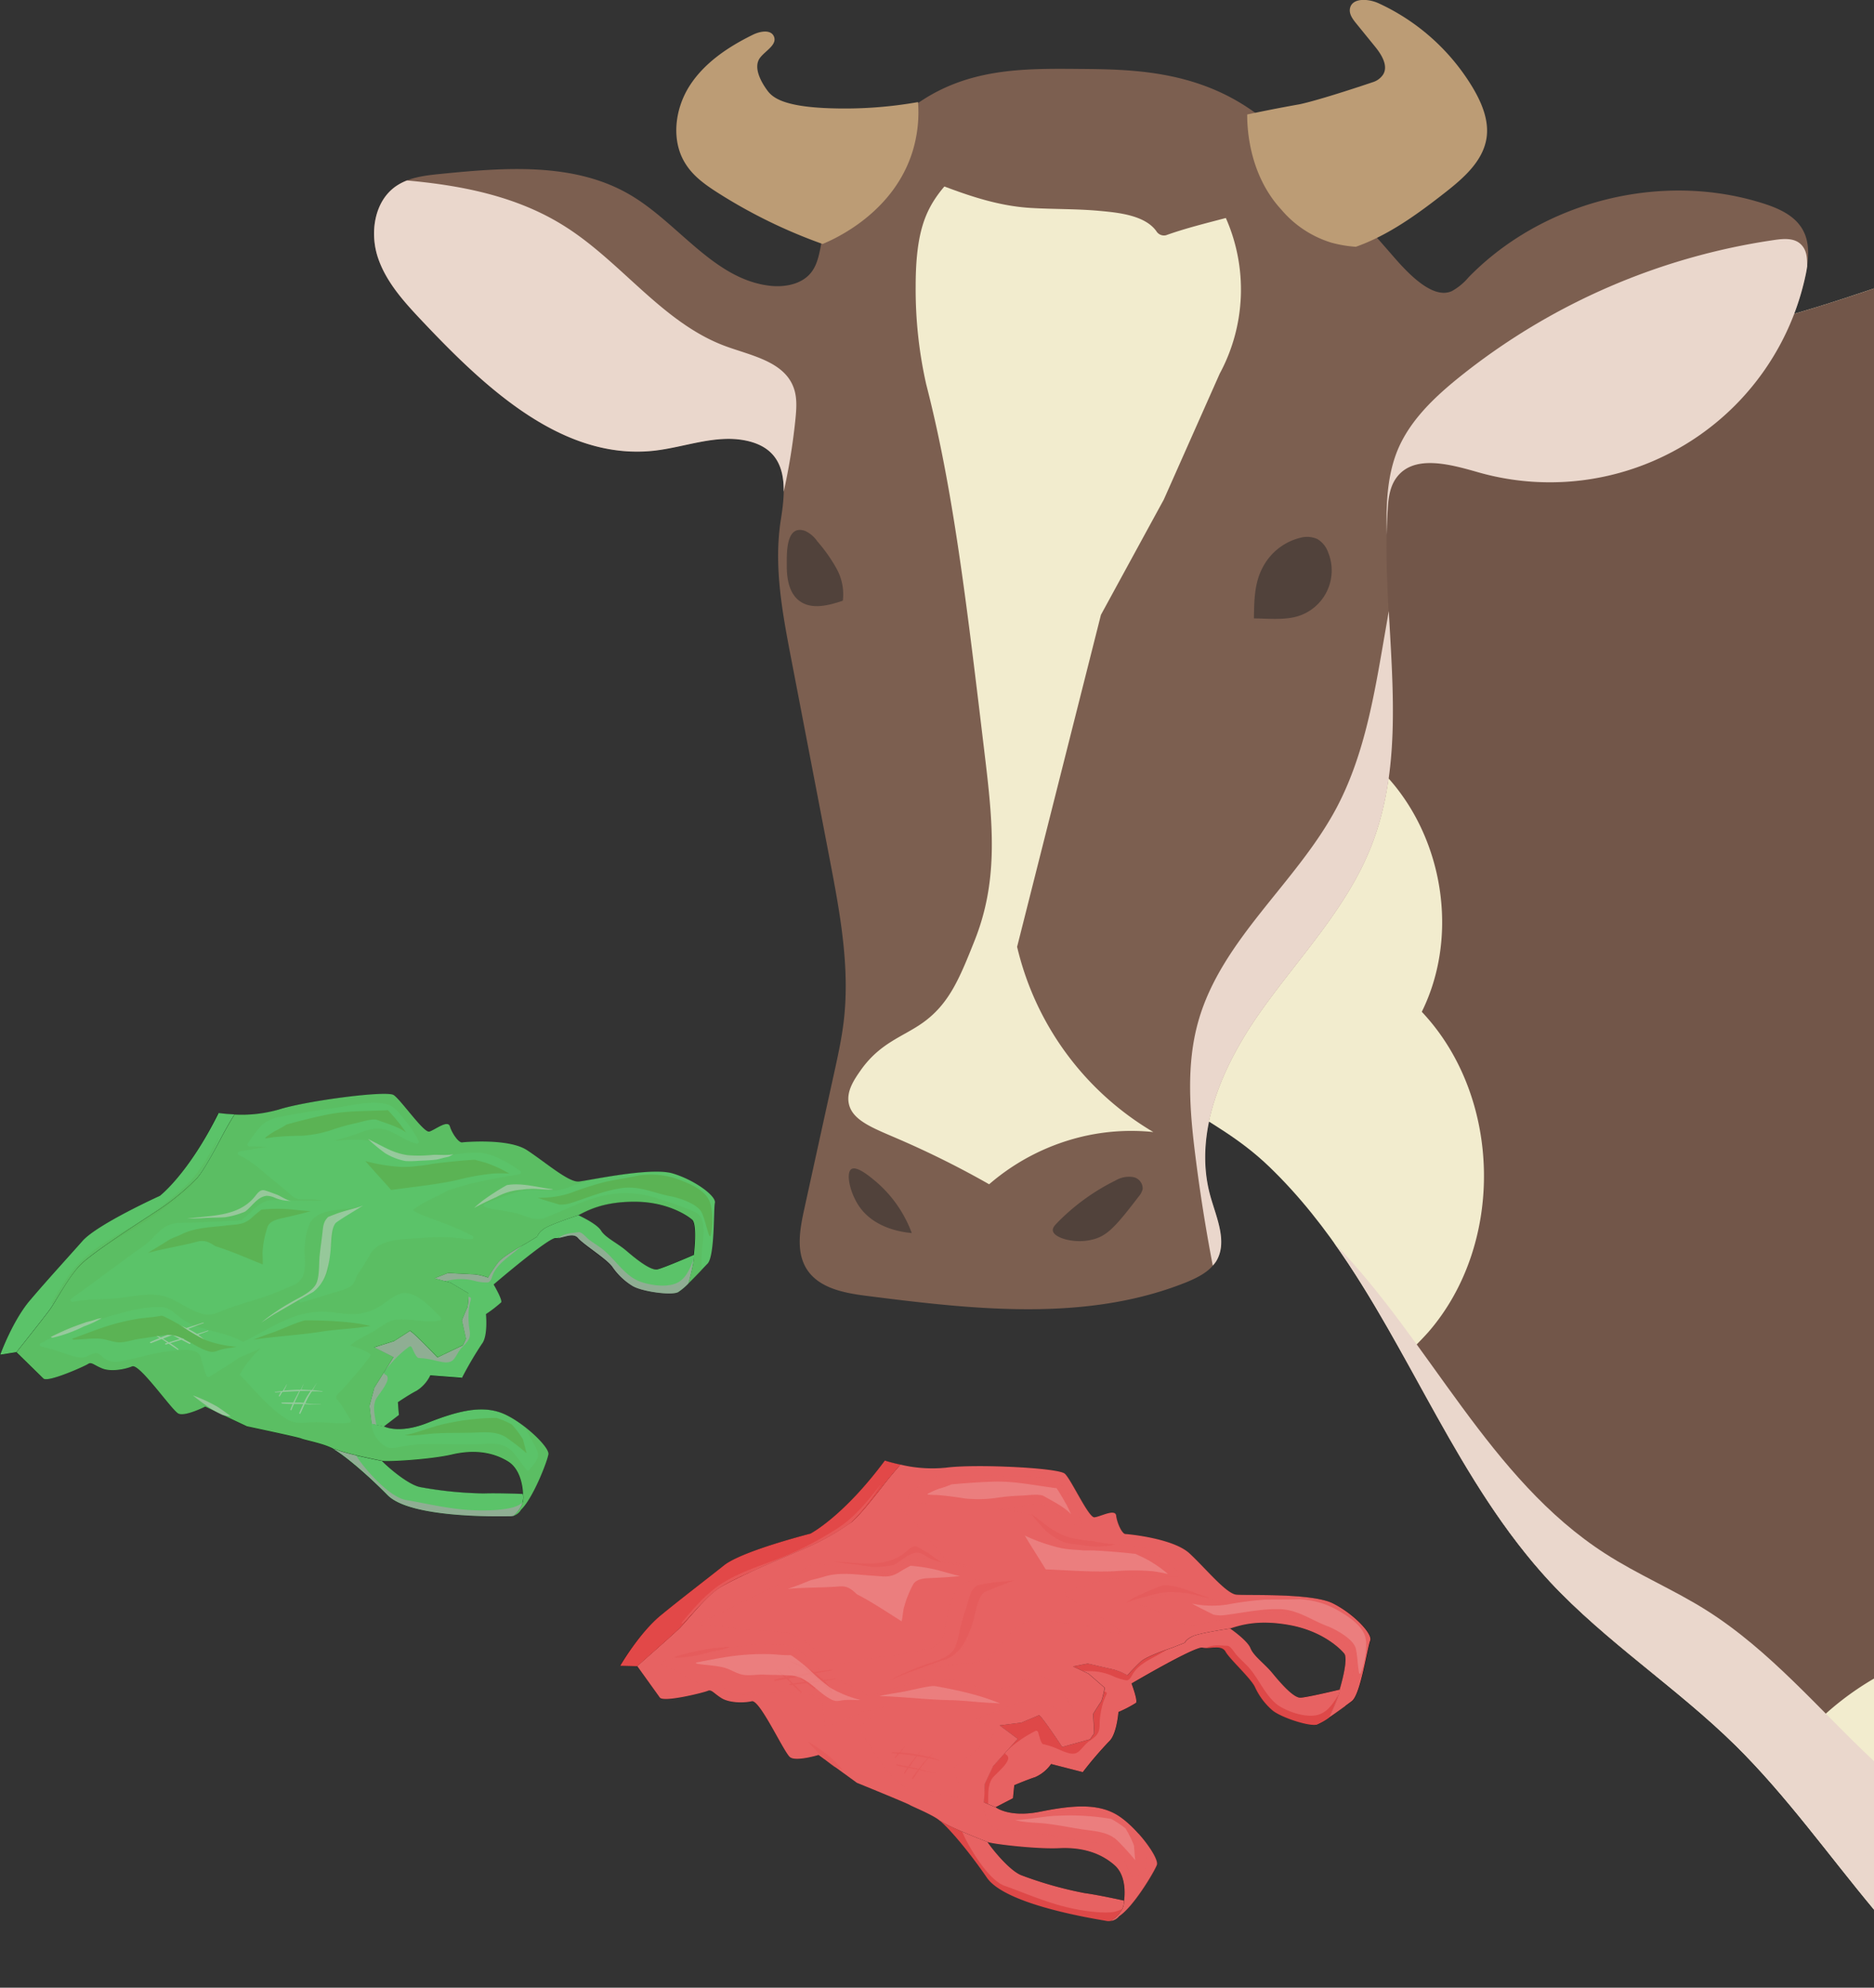 <svg xmlns="http://www.w3.org/2000/svg" viewBox="0 0 461.65 489.46"><rect x="0" y="0" width="461.65" height="489.46" fill="#333333" stroke="none"/><defs><style>.cls-1{isolation:isolate;}.cls-2,.cls-5,.cls-9{fill:#e76262;}.cls-3{fill:#d02121;}.cls-11,.cls-12,.cls-20,.cls-21,.cls-3,.cls-5,.cls-6,.cls-9{mix-blend-mode:multiply;}.cls-3,.cls-5{opacity:0.4;}.cls-4{fill:#e24848;}.cls-6{opacity:0.5;}.cls-7{fill:#e45555;}.cls-8{fill:#ee9191;}.cls-14,.cls-8{mix-blend-mode:screen;}.cls-8,.cls-9{opacity:0.6;}.cls-10{fill:#5bc369;}.cls-11{fill:#a6a6a6;opacity:0.7;}.cls-12,.cls-14{fill:#5bb354;}.cls-12{opacity:0.3;}.cls-13{fill:#d1d1d1;}.cls-15{fill:#f2ecce;}.cls-16{fill:#725649;}.cls-17{fill:#7c5f50;}.cls-18{fill:#bc9c75;}.cls-19{fill:#51423b;}.cls-20,.cls-22{fill:#ead7cc;}.cls-23{fill:none;}</style></defs><g class="cls-1"><g id="Layer_1" data-name="Layer 1"><path d="M191.09,430.71l4.21.1,5.55,7.73c.91,1.27,10.85-1.21,11.79-1.63s1.37.52,3.35,1.75,5.52,1.26,7.52.8,7.92,12.66,9.45,13.79,7-.56,7-.56l9.54,6.84s12.24,5,13,5.44,4.42,1.91,6.62,3.3,7.65,7.7,12.36,14.59,27.52,10.27,29.49,10.67a3.22,3.22,0,0,0,3.1-1.14c3.47-2.25,8.65-10.77,9.28-12.61s-5.39-9.87-10.2-12.54-11-2.12-18.6-.58-10.93-1.08-10.93-1.08l4.31-2.23.32-3.21s3-1.34,5.19-2a9.44,9.44,0,0,0,3.88-3.21l7.8,2a91.7,91.7,0,0,1,6.46-7.55c1.92-1.7,2.33-7.26,2.33-7.26a31.32,31.32,0,0,0,4.31-2.24c.52-.54-1.09-4.78-1.09-4.78s15.72-9.25,17.49-8.82,4.63-.84,5.69,1,6.06,6.37,7.21,8.64a16.79,16.79,0,0,0,4.25,5.73c2.09,1.82,9.33,4.15,11.09,3.56s6.38-4.19,8.54-5.74,3.89-13.26,4.56-14.9-4-6.62-9.22-9.2-21.2-1.86-23.77-2.13-7.57-6.45-11.54-10.16-14.94-4.76-15.79-4.77-2.08-2.69-2.28-4.52-3.92.27-5.36.4-5.66-9.2-7.28-10.73S278.33,381,271.41,382s-15.09-1.79-15.09-1.79c-10.27,13.88-18.34,18-18.34,18s-16.85,4.27-21.27,7.8-10.35,8-15.64,12.36S191.09,430.71,191.09,430.71Zm150.28-9.16c2.46-.77,6.82-2.3,14.7-.84s12.31,5.58,13.45,7-1.12,8.86-1.12,8.86-7.94,1.91-9.71,2-5.06-3.79-6.94-6.07-4.63-4.2-5.38-6.12S341.37,421.55,341.37,421.55Zm-59.72,52.56c.84.44,11.83,1.8,17.66,1.52s10.36,1.31,13.64,4.22,2.3,8.71,2.3,8.71-6.06-1.36-9.74-1.86a94.51,94.51,0,0,1-15.6-4.41C286.45,480.88,281.36,474,281.65,474.11Z" transform="translate(-38.35 -20.54)"/><path class="cls-2" d="M280.9,459.8l2.05-4.35,6.12-6.73-4.43-3.31,5.3-.67,4.4-1.85c1,.72,5.67,7.84,5.67,7.84l6.93-1.91,1-1.47-.24-4.78s1.76-2.82,2-3.09a21.78,21.78,0,0,0,.81-3.33l-4-3.48-3.77-1.77,3.63-.71s5,1.16,6.4,1.47a14.52,14.52,0,0,1,3.37,1.43,42.51,42.51,0,0,1,3.24-3.36c1.55-1.39,7.7-3.44,7.7-3.44l3.17-1.24s.25-.79,1.94-1.6,9.21-1.9,9.21-1.9,4.25,2.92,5,4.84,3.49,3.82,5.38,6.12,5.18,6.15,6.94,6.07,9.71-2,9.71-2c.09,1.11-1.92,5.46-2.6,6.88a16.05,16.05,0,0,1-3,1.74c-1.76.59-9-1.74-11.09-3.56a16.79,16.79,0,0,1-4.25-5.73c-1.15-2.27-6.16-6.78-7.21-8.64s-3.91-.57-5.69-1-17.49,8.82-17.49,8.82,1.61,4.24,1.09,4.78a31.32,31.32,0,0,1-4.31,2.24s-.41,5.56-2.33,7.26a91.7,91.7,0,0,0-6.46,7.55l-7.8-2a9.44,9.44,0,0,1-3.88,3.21c-2.15.69-5.19,2-5.19,2l-.32,3.21-4.31,2.23-2.89-1.22Z" transform="translate(-38.35 -20.54)"/><path class="cls-3" d="M335.74,426.22c1.71-.77,3.21-.43,4.95-.42.83,0,1.78,1.75,2.28,2.28.89,1,1.88,1.85,2.77,2.81,2.78,2.92,4.46,7.79,8,9.91,2.39,1.41,6.26,2.7,9.07,2.06,2.5-.57,4-2.88,5.33-5.12a58.1,58.1,0,0,1-2.38,5.71,16.05,16.05,0,0,1-3,1.74c-1.76.59-9-1.74-11.09-3.56a16.79,16.79,0,0,1-4.25-5.73c-1.15-2.27-6.16-6.78-7.21-8.64-.88-1.56-3-.91-4.77-.92A2.53,2.53,0,0,0,335.74,426.22Z" transform="translate(-38.35 -20.54)"/><path class="cls-3" d="M324.8,427.37c-2.59,1.58-5.93,2.79-7.48,5.53-.39.7-.81,1.55-1.66,1.39a15.2,15.2,0,0,1-2.69-.81,14.19,14.19,0,0,0-5-1.38c-.95-.05-1.89-.05-2.84-.05l-2.46-1.15,3.63-.71s5,1.16,6.4,1.47a14.52,14.52,0,0,1,3.37,1.43,42.51,42.51,0,0,1,3.24-3.36c1.17-1.05,5-2.48,6.75-3.1C325.66,426.87,325.26,427.12,324.8,427.37Z" transform="translate(-38.35 -20.54)"/><path class="cls-3" d="M286.21,452.63c2.05,1.24-2.73,4.71-3.49,5.91-1.12,1.79-.91,4.14-.93,6.29l-1.09-.47.2-4.56,2.05-4.35,3.12-3.43A.47.47,0,0,0,286.21,452.63Z" transform="translate(-38.35 -20.54)"/><path class="cls-3" d="M310.36,437c.67.33.8.31.43,1.06a13.2,13.2,0,0,0-1.08,3.23,18.8,18.8,0,0,0-.48,4c0,2.24-.94,2.86-2.64,4.06-1,.72-1.68,1.85-2.64,2.6-1.29,1-3.21,0-4.5-.5a19.31,19.31,0,0,0-4.12-1.42c-.59-.12-1.05-2.41-1.28-3.05a.48.48,0,0,0-.64-.19,29.12,29.12,0,0,0-7.13,5l2.79-3.06-4.43-3.31,5.3-.67,4.4-1.85c1,.72,5.67,7.84,5.67,7.84l6.93-1.91,1-1.47-.24-4.78s1.76-2.82,2-3.09A11.17,11.17,0,0,0,310.36,437Z" transform="translate(-38.35 -20.54)"/><path class="cls-2" d="M281.65,474.11c-.29-.15,4.8,6.77,8.26,8.18a94.51,94.51,0,0,0,15.6,4.41c3.68.5,9.74,1.86,9.74,1.86.11,2.64-2.3,4.39-3.3,5a2.93,2.93,0,0,1-1,0c-2-.4-24.79-3.79-29.49-10.67-4.19-6.12-8.93-11.76-11.48-13.94a3.46,3.46,0,0,1,.72.36C273.26,470.88,281.65,474.11,281.65,474.11Z" transform="translate(-38.35 -20.54)"/><path class="cls-3" d="M270.69,469.28a40.2,40.2,0,0,0,4.67,2.25,6.46,6.46,0,0,0,.33.76c1,2.33,5.86,11.13,10.21,12.65,5.28,1.83,11.6,4.82,19,6,2,.33,6.16.85,8.23.31a8.05,8.05,0,0,0,1.64-.62,7.79,7.79,0,0,1-2.83,2.91,2.93,2.93,0,0,1-1,0c-2-.4-24.79-3.79-29.49-10.67-4.19-6.12-8.93-11.76-11.48-13.94A3.46,3.46,0,0,1,270.69,469.28Z" transform="translate(-38.35 -20.54)"/><path class="cls-2" d="M215.37,411.68c3.56-2.38,14.9-7.16,21.34-9.89a59,59,0,0,0,11-6.14c1.65-1,5.93-6.39,8-9.07,1.7-2.21,3.8-4.63,4.46-5.39a33.65,33.65,0,0,0,11.21.76c6.92-.95,27.67,0,29.28,1.49s5.83,10.85,7.28,10.73,5.15-2.22,5.36-.4,1.45,4.49,2.28,4.52,11.8,1.08,15.79,4.77,9,9.91,11.54,10.16,18.57-.45,23.77,2.13,9.91,7.6,9.22,9.2-2.38,13.36-4.56,14.9c-1.34,1-3.61,2.67-5.57,4,.68-1.42,2.69-5.77,2.6-6.88,0,0,2.28-7.45,1.12-8.86s-5.56-5.56-13.45-7-12.24.07-14.7.84c0,0-7.5,1.1-9.21,1.9s-1.94,1.6-1.94,1.6l-3.17,1.24s-6.15,2-7.7,3.44a42.51,42.51,0,0,0-3.24,3.36,14.52,14.52,0,0,0-3.37-1.43c-1.41-.31-6.4-1.47-6.4-1.47l-3.63.71,3.77,1.77,4,3.48a21.78,21.78,0,0,1-.81,3.33c-.25.27-2,3.09-2,3.09l.24,4.78-1,1.47L300,450.73s-4.68-7.12-5.67-7.84l-4.4,1.85-5.3.67,4.43,3.31L283,455.45l-2.05,4.35-.2,4.56,2.89,1.22s3.31,2.61,10.93,1.08,13.78-2.1,18.6.58S324,478,323.32,479.78s-5.81,10.36-9.28,12.61a3.15,3.15,0,0,1-2.09,1.18c1-.62,3.41-2.37,3.3-5,0,0,1-5.78-2.3-8.71s-7.83-4.5-13.64-4.22-16.82-1.08-17.66-1.52c0,0-8.39-3.23-11-4.83a3.46,3.46,0,0,0-.72-.36,7.22,7.22,0,0,0-.88-.65c-2.2-1.39-5.89-2.85-6.62-3.3s-13-5.44-13-5.44L240,452.69s-5.49,1.67-7,.56-7.46-14.25-9.45-13.79-5.57.44-7.52-.8-2.38-2.17-3.35-1.75-10.88,2.9-11.79,1.63l-5.55-7.73s8.31-7.32,10.24-9.16S211.83,414.07,215.37,411.68Z" transform="translate(-38.35 -20.54)"/><path class="cls-4" d="M201.07,418.35c5.29-4.34,11.2-8.82,15.64-12.36s21.27-7.8,21.27-7.8,8.07-4.15,18.34-18a37.65,37.65,0,0,0,3.88,1c-.66.76-2.76,3.18-4.46,5.39-2.07,2.68-6.35,8.06-8,9.07a59,59,0,0,1-11,6.14c-6.44,2.73-17.78,7.51-21.34,9.89s-7.9,8.12-9.83,10-10.24,9.16-10.24,9.16l-4.21-.1S195.77,422.73,201.07,418.35Z" transform="translate(-38.35 -20.54)"/><path class="cls-5" d="M195.3,430.81l5.55,7.73c.91,1.27,10.85-1.21,11.79-1.63s1.37.52,3.35,1.75,5.52,1.26,7.52.8,7.92,12.66,9.45,13.79,7-.56,7-.56l9.54,6.84s12.24,5,13,5.44,4.42,1.91,6.62,3.3a7.22,7.22,0,0,1,.88.65,3.46,3.46,0,0,1,.72.36c2.57,1.6,11,4.83,11,4.83.84.44,11.83,1.8,17.66,1.52s10.36,1.31,13.64,4.22,2.3,8.71,2.3,8.71c.11,2.64-2.3,4.39-3.3,5a3.15,3.15,0,0,0,2.09-1.18c3.47-2.25,8.65-10.77,9.28-12.61.4-1.11-1.76-4.62-4.61-7.78.45,1.31.84,2.64,1.28,3.94.38,1.11,1.1,2.65.72,3.86s-1.85,2.16-2.75,3a.46.46,0,0,1-.72-.13c-.87-1.62-1.61-3.32-2.56-4.9-1.57-2.59-3.94-3.09-6.74-3.42-4.84-.59-9.67-1.77-14.51-2.52a32.47,32.47,0,0,0-5.66-.52c-1.25,0-3.26.26-4.38-.53a7.23,7.23,0,0,1-2.67-7.17l.18-3.81,2.05-4.35,6.12-6.73-4.43-3.31,5.3-.67,4.4-1.85c1,.72,5.67,7.84,5.67,7.84l6.93-1.91,1-1.47-.24-4.78s1.76-2.82,2-3.09a21.78,21.78,0,0,0,.81-3.33l-4-3.48-3.77-1.77,3.63-.71s5,1.16,6.4,1.47a14.52,14.52,0,0,1,3.37,1.43,42.51,42.51,0,0,1,3.24-3.36c1.55-1.39,7.7-3.44,7.7-3.44l3.17-1.24s.25-.79,1.94-1.6,9.21-1.9,9.21-1.9c2.46-.77,6.82-2.3,14.7-.84s12.31,5.58,13.45,7-1.12,8.86-1.12,8.86c.09,1.11-1.92,5.46-2.6,6.88,1.28-.86,2.69-1.88,3.89-2.77a28.56,28.56,0,0,1,.88-4.66c.73-2.93,2.93-8,0-10.1a91,91,0,0,0-8.25-4.76,25.16,25.16,0,0,0-10.82-3.34c-6.39-.44-12.33,1.68-18.49,2.89-2.28.43-4-.73-5.93-1.83-2.69-1.53-5.86-2.06-8.61-3.5a.46.46,0,0,1,.13-.84,78.94,78.94,0,0,1,9-1.5c3.38-.27,6.07.89,9.29,1.39,1.49.24,3.14-.28,4.6-.5,1.7-.28,3.45-.47,5.16-.61a1.06,1.06,0,0,1,.25,0c-1.87,0-3.33,0-4-.08-2.57-.25-7.57-6.45-11.54-10.16s-14.94-4.76-15.79-4.77-2.08-2.69-2.28-4.52-3.92.27-5.36.4-5.66-9.2-7.28-10.73S278.33,381,271.41,382a33.65,33.65,0,0,1-11.21-.76c-.66.76-2.76,3.18-4.46,5.39-2.07,2.68-6.35,8.06-8,9.07a59,59,0,0,1-11,6.14c-6.44,2.73-17.78,7.51-21.34,9.89s-7.9,8.12-9.83,10S195.3,430.81,195.3,430.81Zm92.32-8.51a47.43,47.43,0,0,1-3.64,4c-1,1.12-1.14,2.39-2.71,3s-3.88.64-5.67.89c-2.34.32-4.69.61-7,.83a.46.46,0,0,1-.22-.9c2.74-.93,5.84-2.15,7.55-4.58.87-1.24,1.16-3,1.63-4.42.63-1.88,1.25-3.78,1.86-5.66.73-2.26.82-3.84,3.25-4.77,1.73-.68,3.65-.52,5.5-.7l-.71-.25c-2.37.11-4.74-.17-7.12-.2s-4.66.31-6.16,2.19c-1.08,1.31-1.47,3.07-2.06,4.63-.95,2.58-.5,6.38-2.31,8.57a5,5,0,0,1-3.29,1.6c-1.19.37-2.45.58-3.28.77-4.33,1-8.77,1.24-13.14,2-2.47.42-4.33,1.32-6.74.22-3-1.36-5.18-4-8-5.67-3.43-2-8.24-1.71-12.1-1.95s-7.78-1.23-11.75-1.11c-.45,0-.59-.68-.21-.88,6-2.84,12-5.87,18-8.77,1.3-.65,2.65-1.19,3.87-2,1-.6,1.82-1.33,2.81-1.91a7.32,7.32,0,0,1,5.47-1.46c5.2.81,10.46,1.47,15.72,2.11,3-1.51,5.36-4.27,9-3.62,4.1.73,8.06,1.91,12.13,2.28-.61-.2-1.24-.41-1.86-.59-1.45-.43-3-.4-4.41-1a5.17,5.17,0,0,1-1.78-1.73c-1-1.26-2-2.46-3.11-3.67-2.39-2.73-4.69-6-7.7-8a.47.47,0,0,1,.26-.86c2.33-.06,4.65,0,7,.11a35.51,35.51,0,0,0-4.2-1,.46.46,0,0,1-.31-.79,38.26,38.26,0,0,1,4.19-3.86,9.43,9.43,0,0,1,5.36-1.32c5.08-.15,10.27.12,15.38.24,3.64.06,8.62-.3,11.9,1.63,1.56.89,2.41,2.82,3.25,4.31a29,29,0,0,1,2.62,6,.46.46,0,0,1-.6.54c-3.85-1.56-5.83-5.63-10.37-5.6-2.42,0-4.82.74-7.22,1-1,.08-1.94.17-2.9.28l.5,0c2.85.23,6,.46,8.65,1.7a18.32,18.32,0,0,1,5.77,4.48,18,18,0,0,0,3.38,1.51c2.93.88,6.35.63,9.4.84a.44.44,0,0,1,.3.15,39.05,39.05,0,0,1,7.08.52c3.82.72,7.31,3.84,10,6.49a.48.48,0,0,1-.37.79c-4.38,0-8.71-.08-13.09.24-1.78.13-3.54.36-5.3.61l-1.21.39c-2.75.92-5.95,1.47-8.45,3,1.78,1.73,4.2,2.83,6.3,4.14a64.75,64.75,0,0,1,7.38,4.91.46.46,0,0,1-.37.78c-1.86-.31-3.63-1-5.49-1.45a59.32,59.32,0,0,0-7.27-1.1C296.75,419.78,290.5,418.52,287.62,422.3Zm-85.92,7.3c.44-.08.85-.19,1.3-.28a.39.39,0,0,1,.3-.25A142.54,142.54,0,0,1,220.19,426c4.22-.46,9-.9,13.16,0,1.84.4,2.92,1.76,4,3.14a16.06,16.06,0,0,0,5.79,4.2c3.1,1.56,6.46,2.75,9.05,5,4.15-1.18,8.2-2.81,12.42-3.78a23,23,0,0,1,7.93-.38c2.67.35,5.24,1.47,7.89,2a13.27,13.27,0,0,0,8.63-1.24c1.63-.75,3.87-2,5.72-1.62,3.39.7,6,5.08,7.81,7.71.19.29-.12.67-.43.67-3.73,0-7.11-1.82-10.8-2.14-2.12-.18-4.12,1.14-6.06,1.86-2.19.81-4.52,1.26-6.51,2.51,1.57.9,3.25,1.58,4.47,3a.44.44,0,0,1,0,.65c-2.53,2.34-5.2,4.55-7.94,6.68-.68.52-1.39,1-2.1,1.54s.29,1.67.5,2.12c.68,1.48,1.22,3.06,1.84,4.56a.46.46,0,0,1-.42.69c-3.16-.14-6.1-1.34-9.21-1.74-2.1-.26-4.37-.3-6-1.76-4.14-3.61-6.75-8.66-9.81-13.13a.42.42,0,0,1,0-.47c1.7-2.28,4-3.82,6.3-5.42-1.9.53-3.81,1-5.75,1.39-2.74,1.27-5.57,2.36-8.39,3.48a.48.48,0,0,1-.67-.31,38.63,38.63,0,0,1-.6-4.89c-.38-2.84-5.09-2.75-7.2-2.91-4.43-.39-8.76.35-13.18.32a4.81,4.81,0,0,1-3.43-1.18c-.53-.5-1-1.12-1.47-1.64-.76-.8-2.65.11-3.62.18-1.38.13-2.92-.76-4.1-1.35a53.94,53.94,0,0,0-6.33-3.24A.45.45,0,0,1,201.7,429.6Z" transform="translate(-38.35 -20.54)"/><g class="cls-6"><path class="cls-7" d="M318.18,413.72a64.53,64.53,0,0,1,6.72-2.82c3.94,0,7.49,1.92,11.19,3,.05,0,.08.08.08.11-2-.21-3.91-1-5.89-1.21l-1.82-.15a18,18,0,0,0-3,0,17,17,0,0,0-3.57.72c-2.06.53-4.09,1.08-6.12,1.77C316.54,414.66,317.36,414.17,318.18,413.72Z" transform="translate(-38.35 -20.54)"/><path class="cls-7" d="M300.75,400.41a15.15,15.15,0,0,1-4.65-2.8,41.46,41.46,0,0,1-3.74-4.33c3,2.19,5.43,4.58,9.2,5.78a34.79,34.79,0,0,0,6.34,1,28.54,28.54,0,0,0,5.05.73,6.28,6.28,0,0,1-1.29.41l-1.49.08c-.55.07-1.1.1-1.65.12-1.77-.08-3.55-.39-5-.55A27.71,27.71,0,0,1,300.75,400.41Z" transform="translate(-38.35 -20.54)"/><path class="cls-7" d="M272,428.92c-3.37,1.1-6.67,2.38-10,3.57-1.43.52-2.78,1.14-4.17,1.72a.56.56,0,0,0-.16.07,51.48,51.48,0,0,1,8.1-3.65c2.23-.84,5.54-1.54,7.2-3.41,1.19-1.35,1.66-4.75,2.11-6.51.52-2,1.25-4.06,1.84-6.07.44-1.5.7-2.64,2-3.59l.22-.15c.8-.16,1.62-.32,2.41-.46,2.21-.39,4.48-.43,6.7-.77-.45.17-.89.33-1.28.49-2,.8-4,1.51-6,2.41-1.71.8-2.35,5.48-2.89,7.14a24.92,24.92,0,0,1-2,5A10.15,10.15,0,0,1,272,428.92Z" transform="translate(-38.35 -20.54)"/><path class="cls-7" d="M266.58,403.78a5.75,5.75,0,0,0-2-.9c-2.39-.08-4,2-6,3a20.9,20.9,0,0,1-5.35.52c-1.64-.2-3.28-.52-4.6-.67-1.64-.18-3.25-.42-4.88-.67,6,.21,12.59,1.81,17.61-2.26.84-.68,1.83-1.94,3-1.32.92.46,1.81,1,2.71,1.5a29.43,29.43,0,0,0,3.23,2.24A10,10,0,0,1,266.58,403.78Z" transform="translate(-38.35 -20.54)"/><path class="cls-7" d="M229.31,434.49c.92-.18,1.86-.34,2.78-.53l.55.49c.25.23.45.47.7.69l-.52.08c-.19,0,0,.32.14.3s.45,0,.66-.08c.65.63,1.31,1.27,2,1.88.12.11.31,0,.19-.13a22.72,22.72,0,0,0-1.73-1.81l3-.36c.58.46,1.16.91,1.79,1.32.24.18.42-.1.18-.28-.46-.38-.92-.74-1.39-1.1.91-.1,1.86-.22,2.78-.36a37.26,37.26,0,0,1,2.88,2.88.24.24,0,0,0,.13.09l-.4-1.23a12.44,12.44,0,0,0-1.58-1.87c.88-.14,1.78-.3,2.68-.47.09,0,0-.16-.07-.13-1,.14-1.9.27-2.85.37a18.62,18.62,0,0,0-2-1.65c1.36-.26,2.74-.52,4.08-.75.11,0,0-.18-.07-.16l-4.44.61a17.46,17.46,0,0,0-5.76-2.67c-.1,0-.09.1,0,.14a29.1,29.1,0,0,1,4.69,2.68c-1,.15-1.95.32-2.93.48a7.56,7.56,0,0,1-2.41-2.15s-.09,0-.07,0a5.79,5.79,0,0,0,2.09,2.2c-.81.14-1.61.3-2.4.5-.78-.63-1.6-1.16-2.37-1.8-.08-.08-.23,0-.12.09.69.63,1.44,1.19,2.13,1.77-.83.18-1.67.38-2.51.62C228.86,434.24,229.14,434.52,229.31,434.49Zm6.51-.87-.45-.31c.93-.16,1.87-.34,2.78-.53.67.5,1.32,1,1.94,1.58l-2.91.28C236.74,434.29,236.27,434,235.82,433.62Zm-3.35.26c.81-.16,1.65-.31,2.47-.48.56.43,1.11.88,1.66,1.3-.95.1-1.9.23-2.84.37-.42-.37-.84-.76-1.24-1.14C232.51,433.92,232.48,433.92,232.47,433.88Z" transform="translate(-38.35 -20.54)"/><path class="cls-7" d="M258.14,452.27c.45,0,.9.09,1.35.15a6.41,6.41,0,0,0-.7.86c-.06.1.1.22.18.14l.84-1c1.42.15,2.85.31,4.26.52-.68.86-1.36,1.71-2,2.58-.94-.17-1.89-.35-2.83-.55-.22-.05-.13.24,0,.29.86.22,1.72.4,2.59.58-.28.41-.58.84-.82,1.28-.07.12.16.29.23.16l.9-1.4,2.32.43c-.49.68-1,1.37-1.44,2.08-.08.11.16.3.26.16.51-.71,1-1.44,1.52-2.18h.08a18.07,18.07,0,0,0,3.93.68l0-.06a13.7,13.7,0,0,1-3.85-.83c.29-.41.58-.81.9-1.21s.81-1,1.23-1.47c.88.17,1.74.36,2.62.58.07,0,.06-.11,0-.12-.78-.29-1.57-.52-2.35-.74.45-.54.89-1.06,1.33-1.64l0,0a15.16,15.16,0,0,1-1.49,1.6c-.88-.22-1.77-.4-2.66-.56.32-.49.63-1,.92-1.53h0c-.33.52-.69,1-1,1.52a36.71,36.71,0,0,0-4.26-.53,12.56,12.56,0,0,0,1-1.39s-.05-.07-.07,0a11,11,0,0,1-1.23,1.4c-.59,0-1.17-.06-1.78-.07C257.82,452,258,452.25,258.14,452.27Zm6.1.73c.9.15,1.79.28,2.67.46-.43.44-.86.88-1.25,1.36s-.67.85-1,1.29c-.36-.1-.72-.2-1.06-.26l-1.21-.23C263,454.75,263.65,453.89,264.24,453Z" transform="translate(-38.35 -20.54)"/><path class="cls-7" d="M211,426.92c1.07-.2,2.15-.4,3.25-.57a17.68,17.68,0,0,0,2.76-.27,10.75,10.75,0,0,1,1.14,0c-1.45.73-3.34.86-4.89,1.28a35.23,35.23,0,0,1-8.21,1.42.86.86,0,0,1-.52-.26C206.63,427.88,208.77,427.34,211,426.92Z" transform="translate(-38.35 -20.54)"/><path class="cls-7" d="M243.91,455.62a20.77,20.77,0,0,1-2.78-2.31c-1.3-1.2-2.56-2.57-3.76-3.92a40.14,40.14,0,0,1,5.46,3.77c1.08,1,2.08,2,3,3.09C245.22,456.06,244.55,455.85,243.91,455.62Z" transform="translate(-38.35 -20.54)"/></g><path class="cls-8" d="M332,415.42a24.45,24.45,0,0,0,8.7.23,79.2,79.2,0,0,1,9.15-1.2c2.84-.06,5.67,0,8.49-.1h0a20.85,20.85,0,0,1,9,2.41c2.62,1.45,6.61,3.86,7.37,7,.59,2.43-.24,6.63-1.23,8.86-.08.16-.31,0-.33-.13-.37-2-.35-4-.81-6-.56-2.36-4.95-4.73-7-5.52-4.19-1.59-7.36-4.13-12-4.2-4.52-.06-8.89.93-13.35,1.49a7.88,7.88,0,0,1-2.78-.15C335.46,417.2,333.7,416.39,332,415.42Z" transform="translate(-38.35 -20.54)"/><path class="cls-8" d="M322.26,407.44a58.75,58.75,0,0,0-9.38,0c-5.63.25-11.28-.23-16.92-.45-1.69-2.78-3.48-5.51-5.15-8.32a44.61,44.61,0,0,0,9.07,3.12,29.58,29.58,0,0,0,4,.41,21.14,21.14,0,0,0,3.18.12c.74,0,1.47.05,2.18.09,3,.19,5.93.43,8.9.78.87.46,1.79.83,2.47,1.2a30.59,30.59,0,0,1,5.46,3.74C324.8,407.85,323.56,407.6,322.26,407.44Z" transform="translate(-38.35 -20.54)"/><path class="cls-8" d="M283.35,389.45a32.49,32.49,0,0,1-7.31.08l-1.11-.18c-1.87-.27-3.69-.52-5.57-.66-.4-.05-1.56,0-2.51-.14,0-.06,0-.15.12-.21a22,22,0,0,1,2.7-1.21,22.19,22.19,0,0,0,3.06-1.07c3.55-.32,7.12-.58,10.71-.68,5.2-.11,10.08,1,15.19,1.62.54.81,1.06,1.64,1.54,2.49l.88,1.53c.4.79.8,1.58,1.14,2.38-1.74-1.88-4.57-3.21-6.68-4.45-1.05-.64-4.25-.16-5.6-.13A53.16,53.16,0,0,0,283.35,389.45Z" transform="translate(-38.35 -20.54)"/><path class="cls-8" d="M235.13,410.84l3-1.21c1.11-.27,2.21-.53,3.25-.85,3.86-1.22,8.09-.46,12.1-.23,2.51.15,3.94.6,6.26-.79a28.64,28.64,0,0,1,2.92-1.65,41.18,41.18,0,0,1,6.41,1c1.93.49,3.83,1.1,5.75,1.53-2.31.23-4.68.38-7,.48-1.46.07-3.51.08-4.44,1.44a25.19,25.19,0,0,0-2.29,5.64c-.29.85-.33,2.37-.63,3.57h0c-3.67-2.28-7.17-4.68-11-6.64l0,0c-1.47-1.37-2.37-2.11-4.45-1.94-4.26.35-8.46.21-12.65.61C233.29,411.5,234.22,411.18,235.13,410.84Z" transform="translate(-38.35 -20.54)"/><path class="cls-8" d="M282.74,439.88c-3.43-.13-6.85-.62-10.29-.69-5.84-.1-11.65-.86-17.48-1,1.65-.39,3.33-.63,5-.91,2.66-.44,5.27-1.21,7.94-1.55l.74,0c3.13.55,6.24,1.18,9.3,2a53.76,53.76,0,0,1,5.6,1.81l1.16.46Z" transform="translate(-38.35 -20.54)"/><path class="cls-8" d="M298.88,467.66a60.12,60.12,0,0,1,13.2.78,25.13,25.13,0,0,1,3.5,2.3A25.15,25.15,0,0,1,317.7,475c.09,1.2.18,2.4.3,3.6a62.12,62.12,0,0,0-4.43-4.87c-2.28-2.19-5.85-2.3-8.84-2.75-2.78-.45-5.53-1-8.33-1.34-2.59-.35-5.49-.21-8-.95C291.9,468.66,295.35,467.74,298.88,467.66Z" transform="translate(-38.35 -20.54)"/><path class="cls-8" d="M217.1,428.59a59,59,0,0,1,10.19-.74c1.91,0,3.9.34,5.83.26a5.76,5.76,0,0,1,.63.37c1.39,1,2.73,2.08,4,3.21a44.57,44.57,0,0,0,5.17,4.46,28.14,28.14,0,0,0,7.41,3c-1.24.06-2.46-.09-3.72,0-1.49.11-2.08.54-3.36-.07-3.72-1.81-5.84-5.82-10.47-6-2.07-.1-4.14-.08-6.21-.17-1.67-.08-3.69.33-5.33,0s-3.05-1.4-4.75-1.79c-2.09-.48-4.22-.54-6.32-.87a.92.92,0,0,1-.44-.29C212.21,429.47,214.64,429,217.1,428.59Z" transform="translate(-38.35 -20.54)"/><path class="cls-9" d="M206.28,420.1c3-3.57,5.74-6.88,9.63-9.47,4.6-3,10-4.61,15-6.57A84.91,84.91,0,0,0,244.47,397c4.23-2.6,7.63-6.85,10.7-10.73,0,0,.08,0,.06,0a56.57,56.57,0,0,1-7.66,9.63c-1.78,1.7-4.34,2.8-6.43,4.08a66.11,66.11,0,0,1-6.59,3.26c-5.38,2.49-11.07,4-16.36,6.78-4.77,2.49-7.94,6.53-11.66,10.25C206.43,420.39,206.2,420.2,206.28,420.1Z" transform="translate(-38.35 -20.54)"/><path d="M38.35,354.17l4-.63L49,360c1.09,1,10.19-3,11-3.59s1.4.26,3.5,1.12,5.5.25,7.35-.52,9.75,10.77,11.39,11.59,6.62-1.72,6.62-1.72l10.29,4.93s12.58,2.65,13.38,3,4.55,1.09,6.9,2.05,8.63,6.07,14.32,11.87,28.12,5.15,30.07,5.19a3.16,3.16,0,0,0,2.79-1.6c2.93-2.77,6.45-11.82,6.75-13.67s-6.87-8.54-11.93-10.3-10.87-.14-17.91,2.61-10.66.85-10.66.85l3.75-2.87-.25-3.14S139.1,364,141,363a9.19,9.19,0,0,0,3.17-3.73l7.82.59a87.35,87.35,0,0,1,4.9-8.35c1.54-1.94,1-7.33,1-7.33a31.22,31.22,0,0,0,3.74-2.88c.4-.61-1.85-4.41-1.85-4.41s13.47-11.54,15.24-11.42,4.3-1.6,5.63,0,6.9,5.05,8.39,7a16.29,16.29,0,0,0,5,4.78c2.32,1.39,9.64,2.39,11.23,1.5s5.4-5.09,7.21-6.95,1.46-13.37,1.84-15-5-5.66-10.42-7.25-20.64,1.83-23.13,2-8.34-4.9-12.8-7.76-15.12-2-15.94-1.88-2.43-2.23-3-3.94-3.71.92-5.07,1.28-7-7.84-8.79-9-21.84,1.48-28.31,3.58-14.77.84-14.77.84C84.75,309.67,77.73,315,77.73,315s-15.42,7-19.07,11.12-8.54,9.45-12.86,14.53S38.35,354.17,38.35,354.17Zm142.42-34.4c2.22-1.15,6.13-3.36,13.93-3.31s12.72,3.26,14.08,4.41.43,8.67.43,8.67-7.3,3.2-9,3.57-5.5-2.74-7.7-4.61-5.14-3.24-6.2-4.94S180.77,319.77,180.77,319.77ZM132.5,380.3c.88.28,11.66-.29,17.18-1.56s10.15-.52,13.8,1.72,3.68,8,3.68,8-6-.26-9.65-.13a94.18,94.18,0,0,1-15.69-1.57C138.25,386,132.21,380.21,132.5,380.3Z" transform="translate(-38.35 -20.54)"/><path class="cls-10" d="M129.35,366.73l1.22-4.53,4.7-7.49-4.78-2.4,4.95-1.57,3.9-2.51c1.07.51,6.77,6.54,6.77,6.54l6.29-3,.73-1.6-1-4.54s1.21-3,1.4-3.29a19.61,19.61,0,0,0,.23-3.33l-4.48-2.64-3.91-1.05,3.34-1.31s5,.27,6.4.32a13.45,13.45,0,0,1,3.46.81,36.5,36.5,0,0,1,2.52-3.77c1.26-1.62,6.8-4.62,6.8-4.62l2.84-1.73s.09-.8,1.58-1.88,8.51-3.37,8.51-3.37,4.55,2.07,5.59,3.79,4,3.06,6.2,4.94,6,5,7.7,4.61,9-3.57,9-3.57c.28,1.06-.92,5.57-1.32,7a15,15,0,0,1-2.55,2.16c-1.59.89-8.91-.11-11.23-1.5a16.29,16.29,0,0,1-5-4.78c-1.49-2-7.07-5.44-8.39-7s-3.84.1-5.63,0-15.24,11.42-15.24,11.42,2.25,3.8,1.85,4.41a31.22,31.22,0,0,1-3.74,2.88s.55,5.39-1,7.33a87.35,87.35,0,0,0-4.9,8.35l-7.82-.59A9.19,9.19,0,0,1,141,363c-1.94,1-4.63,2.83-4.63,2.83l.25,3.14-3.75,2.87-3-.67Z" transform="translate(-38.35 -20.54)"/><path class="cls-11" d="M176.16,325.2c1.48-1,3-1,4.69-1.24.79-.13,2,1.36,2.54,1.79,1,.76,2.12,1.44,3.14,2.21,3.16,2.33,5.61,6.71,9.38,8.12,2.55.95,6.48,1.54,9.05.45,2.31-1,3.31-3.45,4.23-5.84a48.15,48.15,0,0,1-1.3,5.89,15,15,0,0,1-2.55,2.16c-1.59.89-8.91-.11-11.23-1.5a16.29,16.29,0,0,1-5-4.78c-1.49-2-7.07-5.44-8.39-7-1.12-1.36-3.08-.36-4.74-.07Z" transform="translate(-38.35 -20.54)"/><path class="cls-11" d="M165.88,328.17c-2.24,1.94-5.21,3.68-6.24,6.57-.25.73-.51,1.62-1.34,1.6a11.82,11.82,0,0,1-2.72-.31,13.58,13.58,0,0,0-5-.47c-.91.12-1.82.27-2.72.44l-2.55-.68,3.34-1.31s5,.27,6.4.32a13.45,13.45,0,0,1,3.46.81,36.5,36.5,0,0,1,2.52-3.77c1-1.23,4.35-3.23,6-4.15Z" transform="translate(-38.35 -20.54)"/><path class="cls-11" d="M133.21,359c2.17.83-1.8,5-2.33,6.26-.78,1.89-.15,4.12.17,6.17l-1.13-.25-.57-4.4,1.22-4.53,2.4-3.82A.45.45,0,0,0,133.21,359Z" transform="translate(-38.35 -20.54)"/><path class="cls-11" d="M153.69,339.84c.68.21.79.17.58,1a13.18,13.18,0,0,0-.49,3.26,20.13,20.13,0,0,0,.22,3.88c.43,2.14-.43,2.9-1.84,4.34-.87.87-1.27,2.05-2.09,3-1.08,1.18-3,.57-4.39.27a20.54,20.54,0,0,0-4.18-.65c-.62,0-1.42-2.12-1.77-2.7-.11-.22-.44-.19-.61-.07a27.5,27.5,0,0,0-6,6.06l2.13-3.42-4.78-2.4,4.95-1.57,3.9-2.51c1.07.51,6.77,6.54,6.77,6.54l6.29-3,.73-1.6-1-4.54s1.21-3,1.4-3.29A11.11,11.11,0,0,0,153.69,339.84Z" transform="translate(-38.35 -20.54)"/><path class="cls-10" d="M132.5,380.3c-.29-.09,5.75,5.66,9.32,6.42a94.18,94.18,0,0,0,15.69,1.57c3.61-.13,9.65.13,9.65.13.55,2.5-1.45,4.6-2.3,5.36a3.71,3.71,0,0,1-1,.13c-2,0-24.38.6-30.07-5.19-5.06-5.14-10.54-9.75-13.37-11.39a3.55,3.55,0,0,1,.74.2C123.92,378.64,132.5,380.3,132.5,380.3Z" transform="translate(-38.35 -20.54)"/><path class="cls-11" d="M121.17,377.53a40.93,40.93,0,0,0,4.86,1.38c.14.23.3.45.45.67,1.33,2.06,7.53,9.64,12,10.36,5.36.86,11.93,2.65,19.23,2.54,2,0,6.06-.23,8-1.11a8.23,8.23,0,0,0,1.46-.86,7.72,7.72,0,0,1-2.21,3.27,3.71,3.71,0,0,1-1,.13c-2,0-24.38.6-30.07-5.19-5.06-5.14-10.54-9.75-13.37-11.39A3.55,3.55,0,0,1,121.17,377.53Z" transform="translate(-38.35 -20.54)"/><path class="cls-10" d="M58.37,331.81c3-2.89,13-9.41,18.75-13.12a58.48,58.48,0,0,0,9.51-7.77c1.42-1.25,4.59-7.13,6.12-10,1.26-2.44,2.85-5.1,3.38-5.93A33.13,33.13,0,0,0,107,293.77c6.47-2.1,26.51-4.76,28.31-3.58s7.44,9.4,8.79,9,4.56-3,5.07-1.28,2.15,4.05,3,3.94,11.5-1,15.94,1.88,10.28,8,12.8,7.76,17.69-3.61,23.13-2,10.78,5.58,10.42,7.25,0,13.2-1.84,15c-1.11,1.14-3,3.19-4.66,4.79.4-1.47,1.6-6,1.32-7,0,0,.92-7.52-.43-8.67s-6.28-4.38-14.08-4.41-11.71,2.16-13.93,3.31c0,0-7,2.31-8.51,3.37s-1.58,1.88-1.58,1.88l-2.84,1.73s-5.54,3-6.8,4.62a36.5,36.5,0,0,0-2.52,3.77,13.45,13.45,0,0,0-3.46-.81c-1.42-.05-6.4-.32-6.4-.32l-3.34,1.31,3.91,1.05,4.48,2.64a19.61,19.61,0,0,1-.23,3.33c-.19.31-1.4,3.29-1.4,3.29l1,4.54-.73,1.6-6.29,3s-5.7-6-6.77-6.54l-3.9,2.51-4.95,1.57,4.78,2.4-4.7,7.49-1.22,4.53.57,4.4,3,.67s3.61,1.93,10.66-.85,12.85-4.34,17.91-2.61,12.22,8.44,11.93,10.3-3.82,10.9-6.75,13.67a3.2,3.2,0,0,1-1.8,1.47c.85-.76,2.85-2.86,2.3-5.36,0,0,0-5.73-3.68-8s-8.29-3-13.8-1.72-16.3,1.84-17.18,1.56c0,0-8.58-1.66-11.33-2.77a3.55,3.55,0,0,0-.74-.2,7.71,7.71,0,0,0-1-.48c-2.35-1-6.14-1.71-6.9-2.05s-13.38-3-13.38-3L88.91,366.9s-5,2.53-6.62,1.72S72.72,356.24,70.9,357s-5.26,1.36-7.35.52-2.66-1.69-3.5-1.12-9.93,4.63-11,3.59l-6.63-6.48s6.71-8.41,8.24-10.52S55.37,334.69,58.37,331.81Z" transform="translate(-38.35 -20.54)"/><path class="cls-10" d="M45.8,340.65c4.32-5.08,9.21-10.4,12.86-14.53S77.73,315,77.73,315s7-5.33,14.47-20.39c0,0,1.59.24,3.93.34-.53.83-2.12,3.49-3.38,5.93-1.53,2.91-4.7,8.79-6.12,10a58.48,58.48,0,0,1-9.51,7.77c-5.73,3.71-15.77,10.23-18.75,13.12s-6.2,9.1-7.73,11.21-8.24,10.52-8.24,10.52l-4,.63S41.46,345.71,45.8,340.65Z" transform="translate(-38.35 -20.54)"/><path class="cls-12" d="M42.4,353.54,49,360c1.09,1,10.19-3,11-3.59s1.4.26,3.5,1.12,5.5.25,7.35-.52,9.75,10.77,11.39,11.59,6.62-1.72,6.62-1.72l10.29,4.93s12.58,2.65,13.38,3,4.55,1.09,6.9,2.05a7.71,7.71,0,0,1,1,.48,3.55,3.55,0,0,1,.74.2c2.75,1.11,11.33,2.77,11.33,2.77.88.28,11.66-.29,17.18-1.56s10.15-.52,13.8,1.72,3.68,8,3.68,8c.55,2.5-1.45,4.6-2.3,5.36a3.2,3.2,0,0,0,1.8-1.47c2.93-2.77,6.45-11.82,6.75-13.67.17-1.15-2.5-4.14-5.76-6.68.65,1.17,1.26,2.39,1.9,3.56.54,1,1.5,2.36,1.32,3.57s-1.38,2.37-2.1,3.34a.46.46,0,0,1-.72,0c-1.11-1.4-2.09-2.9-3.28-4.26-1.94-2.2-4.31-2.28-7-2.12-4.77.28-9.59-.05-14.35.05a31.51,31.51,0,0,0-5.5.49c-1.18.22-3.1.8-4.3.23a7.11,7.11,0,0,1-3.79-6.42l-.46-3.67,1.22-4.53,4.7-7.49-4.78-2.4,4.95-1.57,3.9-2.51c1.07.51,6.77,6.54,6.77,6.54l6.29-3,.73-1.6-1-4.54s1.21-3,1.4-3.29a19.61,19.61,0,0,0,.23-3.33l-4.48-2.64-3.91-1.05,3.34-1.31s5,.27,6.4.32a13.45,13.45,0,0,1,3.46.81,36.5,36.5,0,0,1,2.52-3.77c1.26-1.62,6.8-4.62,6.8-4.62l2.84-1.73s.09-.8,1.58-1.88,8.51-3.37,8.51-3.37c2.22-1.15,6.13-3.36,13.93-3.31s12.72,3.26,14.08,4.41.43,8.67.43,8.67c.28,1.06-.92,5.57-1.32,7,1.08-1,2.24-2.27,3.25-3.32a26.46,26.46,0,0,1,.05-4.62c.2-2.93,1.43-8.18-1.74-9.68a84.83,84.83,0,0,0-8.69-3.14,24.55,24.55,0,0,0-10.94-1.35c-6.21.66-11.53,3.72-17.21,5.91-2.13.82-4,0-6-.73-2.85-1-6-1-8.86-1.88a.45.45,0,0,1,0-.84,78.46,78.46,0,0,1,8.37-3c3.17-.83,5.94-.18,9.13-.24a15.59,15.59,0,0,0,4.31-1.27c1.6-.55,3.22-1,4.85-1.47l.23,0c-1.8.31-3.19.55-3.8.59-2.52.2-8.34-4.9-12.8-7.76s-15.12-2-15.94-1.88-2.43-2.23-3-3.94-3.71.92-5.07,1.28-7-7.84-8.79-9-21.84,1.48-28.31,3.58A33.13,33.13,0,0,1,96.13,295c-.53.83-2.12,3.49-3.38,5.93-1.53,2.91-4.7,8.79-6.12,10a58.48,58.48,0,0,1-9.51,7.77c-5.73,3.71-15.77,10.23-18.75,13.12s-6.2,9.1-7.73,11.21S42.4,353.54,42.4,353.54Zm87-23.88a50.35,50.35,0,0,1-2.78,4.43c-.83,1.25-.71,2.48-2.09,3.32s-3.61,1.3-5.3,1.84c-2.18.7-4.38,1.39-6.61,2a.45.45,0,0,1-.34-.83c2.46-1.36,5.21-3.06,6.42-5.67.64-1.34.62-3.07.83-4.53.3-1.9.56-3.81.81-5.73.31-2.29.13-3.82,2.29-5.12,1.56-.95,3.42-1.12,5.15-1.6l-.69-.12c-2.26.49-4.6.63-6.88,1s-4.41,1.11-5.54,3.15a15,15,0,0,0-1.15,4.78c-.48,2.65.59,6.2-.77,8.61a4.88,4.88,0,0,1-2.86,2.1c-1.09.56-2.26,1-3,1.31-4,1.67-8.2,2.67-12.25,4.11-2.31.82-3.93,2-6.44,1.35-3.06-.79-5.64-2.95-8.59-4.06-3.66-1.38-8.18-.24-11.93.18s-7.67.15-11.44.94a.45.45,0,0,1-.35-.79c5.28-3.76,10.47-7.67,15.71-11.49A41.2,41.2,0,0,0,75,326.34c.83-.75,1.51-1.6,2.36-2.32a7.1,7.1,0,0,1,5-2.33c5.13-.13,10.29-.38,15.42-.67,2.62-1.93,4.43-5,8-5,4.06,0,8,.46,12,.13-.63-.09-1.26-.18-1.89-.25-1.45-.17-3,.13-4.36-.17a5.2,5.2,0,0,1-2-1.36c-1.16-1-2.35-2-3.57-3-2.78-2.19-5.52-4.93-8.77-6.39a.44.44,0,0,1,.11-.85c2.21-.47,4.46-.81,6.72-1.1a32.83,32.83,0,0,0-4.2-.22.46.46,0,0,1-.41-.72,38,38,0,0,1,3.34-4.43,9.36,9.36,0,0,1,4.92-2.16c4.84-1,9.88-1.63,14.78-2.4,3.5-.55,8.21-1.74,11.69-.47,1.63.6,2.78,2.29,3.84,3.58a28.32,28.32,0,0,1,3.53,5.33.46.46,0,0,1-.47.62c-4-.86-6.57-4.42-10.91-3.6-2.31.43-4.49,1.51-6.74,2.12-.93.25-1.83.5-2.74.77l.5,0c2.76-.26,5.85-.57,8.56.16a17.68,17.68,0,0,1,6.31,3.32,17.69,17.69,0,0,0,3.46.86c3,.35,6.22-.48,9.16-.81a.53.53,0,0,1,.32.08,39.73,39.73,0,0,1,6.88-.7c3.78,0,7.66,2.44,10.64,4.53a.46.46,0,0,1-.23.82c-4.2.71-8.34,1.39-12.47,2.45-1.7.43-3.35,1-5,1.5l-1.08.56c-2.49,1.37-5.44,2.45-7.61,4.31,2,1.36,4.53,2,6.76,2.9a64.66,64.66,0,0,1,7.93,3.45.45.45,0,0,1-.23.8c-1.86,0-3.67-.38-5.52-.46a58.71,58.71,0,0,0-7.14.18C137.7,325.69,131.51,325.53,129.38,329.66ZM48.32,351.3c.39-.15.79-.32,1.19-.49a.4.4,0,0,1,.26-.29,141.48,141.48,0,0,1,15.62-5.87c4-1.16,8.49-2.41,12.63-2.25,1.83.07,3.09,1.19,4.38,2.32a16.09,16.09,0,0,0,6.27,3c3.25,1,6.65,1.53,9.54,3.28,3.78-1.85,7.35-4.12,11.24-5.73a22.39,22.39,0,0,1,7.56-1.73c2.62-.11,5.25.5,7.87.58a12.86,12.86,0,0,0,8.08-2.63c1.42-1,3.36-2.59,5.21-2.55,3.35.09,6.59,3.85,8.78,6.05.26.26,0,.67-.31.73-3.55.63-7.11-.54-10.68-.21-2.07.19-3.76,1.79-5.51,2.82-1.95,1.15-4.1,2-5.79,3.5,1.64.61,3.37,1,4.79,2.08a.44.44,0,0,1,.08.63c-2,2.68-4.2,5.24-6.47,7.74-.58.63-1.16,1.24-1.74,1.85s.55,1.55.82,1.94c.92,1.32,1.69,2.72,2.56,4.06a.46.46,0,0,1-.29.73c-3,.42-6.07-.24-9.13-.09-2,.09-4.22.46-6.08-.65-4.58-2.75-7.94-7.14-11.65-10.92a.43.43,0,0,1,0-.44,25.32,25.32,0,0,1,5.11-6.27c-1.73.82-3.5,1.59-5.28,2.3-2.41,1.69-4.93,3.21-7.44,4.77a.46.46,0,0,1-.69-.18,35.24,35.24,0,0,1-1.41-4.59c-.86-2.65-5.34-1.73-7.4-1.56-4.31.39-8.34,1.85-12.56,2.56a4.83,4.83,0,0,1-3.5-.54c-.61-.38-1.11-.91-1.68-1.32-.88-.65-2.52.54-3.43.79-1.3.36-2.94-.25-4.19-.61a50.67,50.67,0,0,0-6.6-2A.45.45,0,0,1,48.32,351.3Z" transform="translate(-38.35 -20.54)"/><g class="cls-6"><path class="cls-13" d="M157.21,316.23a59.59,59.59,0,0,1,6-3.86c3.74-.64,7.47.56,11.21,1,.05,0,.1.06.1.09-1.92.14-3.92-.29-5.85-.14-.59,0-1.19.09-1.78.17a14.81,14.81,0,0,0-6.19,1.79c-1.89.84-3.74,1.73-5.56,2.71C155.79,317.39,156.49,316.8,157.21,316.23Z" transform="translate(-38.35 -20.54)"/><path class="cls-13" d="M138.23,306.44a15,15,0,0,1-4.94-1.9A39.42,39.42,0,0,1,129,301c3.25,1.58,6,3.46,9.8,4a35,35,0,0,0,6.23-.08c1.23-.08,3.57.18,5-.17a7.86,7.86,0,0,1-1.15.62c-.51.12-1,.21-1.43.33s-1,.27-1.56.38c-1.7.22-3.47.23-4.86.33A23.11,23.11,0,0,1,138.23,306.44Z" transform="translate(-38.35 -20.54)"/><path class="cls-13" d="M115.52,338.66c-3,1.64-6,3.42-9,5.14-1.27.72-2.46,1.55-3.7,2.34l-.14.1a51.77,51.77,0,0,1,7.12-4.87c2-1.21,5.07-2.43,6.32-4.49.92-1.52.8-4.85.93-6.6.16-2.06.51-4.09.73-6.13.17-1.54.2-2.65,1.26-3.78a.7.7,0,0,1,.2-.18c.73-.29,1.47-.58,2.23-.86,2.05-.74,4.21-1.18,6.27-1.88-.39.24-.78.48-1.14.68-1.77,1.11-3.56,2.14-5.3,3.35-1.51,1-1.3,5.63-1.55,7.31a26.94,26.94,0,0,1-1,5.14A9.79,9.79,0,0,1,115.52,338.66Z" transform="translate(-38.35 -20.54)"/><path class="cls-13" d="M106.08,315.49A5,5,0,0,0,104,315c-2.33.31-3.53,2.61-5.27,3.89a20.44,20.44,0,0,1-5,1.4c-1.61.1-3.23.07-4.52.14-1.61.11-3.18.17-4.78.2,5.77-.83,12.36-.42,16.48-5.18.7-.79,1.42-2.15,2.68-1.78,1,.29,1.9.66,2.85,1s2.36,1.35,3.49,1.58A9.62,9.62,0,0,1,106.08,315.49Z" transform="translate(-38.35 -20.54)"/><path class="cls-13" d="M75.59,351.27l2.6-1c.18.12.4.24.6.38l.78.55a3.26,3.26,0,0,0-.47.17c-.19.05,0,.29.16.25l.65-.21c.73.52,1.45,1,2.2,1.48.14.09.32,0,.16-.16-.62-.51-1.28-1-2-1.44l2.78-.84c.65.34,1.28.68,1.94,1,.27.11.39-.17.13-.31l-1.52-.81c.87-.26,1.74-.53,2.6-.81a32,32,0,0,1,3.24,2.27.53.53,0,0,0,.15.05c-.19-.36-.4-.73-.58-1.11a16.27,16.27,0,0,0-1.85-1.52c.83-.3,1.67-.59,2.48-.91.09,0,0-.14-.1-.12-.87.3-1.76.58-2.65.84a20.15,20.15,0,0,0-2.18-1.24c1.27-.49,2.51-1,3.8-1.42.09,0,0-.15-.11-.14l-4.15,1.35a17.51,17.51,0,0,0-6-1.58c-.1,0,0,.11,0,.12a28,28,0,0,1,5,1.79c-.91.31-1.82.63-2.72,1a7.09,7.09,0,0,1-2.68-1.65s-.09,0-.06,0A5.52,5.52,0,0,0,80.2,349c-.74.28-1.48.57-2.23.88-.83-.46-1.71-.83-2.54-1.32-.1,0-.23,0-.11.12.76.48,1.56.88,2.34,1.33-.77.33-1.54.65-2.31,1C75.14,351.1,75.44,351.34,75.59,351.27Zm6.1-1.93-.48-.22c.85-.34,1.72-.66,2.58-1,.72.35,1.43.75,2.12,1.17l-2.76.77Zm-3.17.82,2.3-.89,1.79,1c-.88.25-1.77.53-2.65.83l-1.37-.87Z" transform="translate(-38.35 -20.54)"/><path class="cls-13" d="M106.25,363.4c.43,0,.87-.07,1.32-.1a8.1,8.1,0,0,0-.53,1c0,.09.15.17.2.09.22-.35.43-.71.65-1.08,1.38-.1,2.77-.18,4.16-.21-.49.94-1,1.86-1.45,2.8l-2.79,0c-.23,0-.11.26.07.26.86.07,1.71.1,2.56.11-.2.46-.4.91-.56,1.38,0,.12.21.24.27.11.18-.5.39-1,.62-1.49h2.29c-.36.74-.69,1.49-1,2.25-.06.13.21.25.27.12.39-.77.74-1.57,1.09-2.37h.06a17.54,17.54,0,0,0,3.9,0s0-.05,0-.05a14,14,0,0,1-3.81-.14c.2-.44.4-.89.63-1.32s.62-1.09,1-1.62c.85,0,1.72,0,2.57.1.1,0,0-.09,0-.1a24,24,0,0,0-2.39-.3c.35-.59.72-1.18,1-1.79,0,0,0-.05,0,0-.35.62-.75,1.2-1.15,1.78-.88,0-1.77-.08-2.65-.09.22-.53.44-1.07.62-1.61,0,0,0,0,0,0-.23.55-.49,1.09-.76,1.63-1.4,0-2.77.08-4.15.21a13.4,13.4,0,0,0,.71-1.48c0-.05-.06-.06-.07,0a13.3,13.3,0,0,1-.94,1.57c-.56.05-1.14.12-1.71.2C105.89,363.12,106.09,363.4,106.25,363.4Zm6-.34c.87,0,1.75,0,2.62,0-.33.49-.66,1-1,1.51l-.72,1.41a7.8,7.8,0,0,0-1.06-.06c-.39,0-.79,0-1.19,0C111.36,364.93,111.81,364,112.24,363.06Z" transform="translate(-38.35 -20.54)"/><path class="cls-13" d="M56.75,347.14c1-.37,2-.73,3-1.08a21.06,21.06,0,0,0,2.58-.74c.36-.09.73-.15,1.09-.21A25.06,25.06,0,0,1,59,347.16a34.7,34.7,0,0,1-7.61,2.77.76.76,0,0,1-.55-.16C52.76,348.81,54.71,347.91,56.75,347.14Z" transform="translate(-38.35 -20.54)"/><path class="cls-13" d="M93.19,369a20.79,20.79,0,0,1-3.07-1.72c-1.44-.94-2.86-2-4.25-3.13a39.47,39.47,0,0,1,5.88,2.7c1.19.75,2.31,1.57,3.43,2.42C94.52,369.23,93.85,369.13,93.19,369Z" transform="translate(-38.35 -20.54)"/></g><path class="cls-14" d="M170.78,315.47a23.58,23.58,0,0,0,8.36-1.25,74.64,74.64,0,0,1,8.56-2.71c2.72-.54,5.43-1,8.13-1.54h0a20.54,20.54,0,0,1,9,.76c2.76,1,7,2.6,8.24,5.45,1,2.23.9,6.41.33,8.7,0,.17-.29,0-.33-.08-.69-1.84-1-3.74-1.8-5.57-.93-2.19-5.54-3.7-7.67-4.1-4.29-.82-7.77-2.69-12.26-2s-8.36,2.39-12.54,3.71a8.08,8.08,0,0,1-2.69.32C174.36,316.6,172.52,316.13,170.78,315.47Z" transform="translate(-38.35 -20.54)"/><path class="cls-14" d="M160,309.51a56,56,0,0,0-9,1.6c-5.37,1.18-10.85,1.69-16.29,2.45-2.1-2.39-4.28-4.7-6.35-7.11a42.91,42.91,0,0,0,9.2,1.45,29.23,29.23,0,0,0,3.94-.28,22.84,22.84,0,0,0,3.08-.44l2.1-.28c2.87-.33,5.74-.61,8.64-.78.93.28,1.87.49,2.58.71a30.89,30.89,0,0,1,5.88,2.68C162.58,309.47,161.3,309.44,160,309.51Z" transform="translate(-38.35 -20.54)"/><path class="cls-14" d="M119.69,298.91a30.16,30.16,0,0,1-7,1.31l-1.09,0c-1.83.05-3.63.13-5.44.31-.39,0-1.49.24-2.44.32a.26.26,0,0,1,.07-.24,21.84,21.84,0,0,1,2.4-1.61,26.39,26.39,0,0,0,2.74-1.55c3.36-.92,6.73-1.79,10.15-2.47,5-1,9.83-.79,14.83-1.06.66.69,1.29,1.4,1.9,2.13l1.08,1.31c.53.68,1,1.38,1.54,2.09-2-1.51-5-2.3-7.18-3.14-1.12-.42-4.1.58-5.39.84A52.39,52.39,0,0,0,119.69,298.91Z" transform="translate(-38.35 -20.54)"/><path class="cls-14" d="M77.15,327.62c.9-.55,1.81-1.12,2.71-1.69s2-.86,3-1.35c3.49-1.82,7.67-1.82,11.54-2.3,2.45-.29,3.9-.09,5.88-1.8a31.94,31.94,0,0,1,2.51-2.09,41.76,41.76,0,0,1,6.32-.12c1.93.15,3.85.42,5.79.5-2.2.63-4.45,1.16-6.61,1.65-1.38.31-3.37.67-4,2.14a24.07,24.07,0,0,0-1.22,5.79c-.14.87.09,2.33,0,3.54a0,0,0,0,1,0,0c-3.9-1.53-7.65-3.26-11.65-4.47l0,0c-1.64-1.07-2.64-1.61-4.59-1.1-4,1.07-8.06,1.64-12,2.74C75.51,328.57,76.34,328.11,77.15,327.62Z" transform="translate(-38.35 -20.54)"/><path class="cls-14" d="M127.72,347.33c-3.31.46-6.67.58-10,1.09-5.61.89-11.3,1.17-16.93,2,1.53-.65,3.11-1.18,4.68-1.73,2.48-.89,4.84-2.07,7.36-2.84.23-.07.47-.13.7-.18,3.09,0,6.17.09,9.24.35a51.34,51.34,0,0,1,5.68.77l1.18.25C129,347.13,128.36,347.24,127.72,347.33Z" transform="translate(-38.35 -20.54)"/><path class="cls-14" d="M147.88,371.17a59.73,59.73,0,0,1,12.81-1.48,22.31,22.31,0,0,1,3.72,1.6,23.86,23.86,0,0,1,2.78,3.7c.29,1.14.57,2.28.9,3.41a56.6,56.6,0,0,0-5.07-3.92c-2.56-1.7-6-1.18-8.93-1.14-2.74.06-5.48,0-8.21.16-2.54.1-5.31.72-7.83.45C141.4,373.32,144.55,371.86,147.88,371.17Z" transform="translate(-38.35 -20.54)"/><path class="cls-14" d="M62.89,347.71a54.11,54.11,0,0,1,9.64-2.46c1.83-.27,3.8-.34,5.63-.74.23.07.45.16.67.24a48.42,48.42,0,0,1,4.41,2.41A43.34,43.34,0,0,0,89,350.53a27.9,27.9,0,0,0,7.6,1.64c-1.17.28-2.38.34-3.56.64-1.43.36-1.9.88-3.22.5-3.89-1.08-6.61-4.57-11.08-4-2,.27-4,.64-6,.9-1.64.21-3.5.94-5.14.87s-3.14-.84-4.84-.9c-2.1-.11-4.15.21-6.22.24a.85.85,0,0,1-.46-.2C58.37,349.38,60.62,348.5,62.89,347.71Z" transform="translate(-38.35 -20.54)"/><path class="cls-12" d="M51.08,341.41c2.26-3.93,4.32-7.56,7.63-10.7,3.87-3.69,8.74-6.13,13.27-8.87a83,83,0,0,0,11.76-9c3.6-3.21,6.15-7.89,8.41-12.12,0,0,.08,0,.07,0a54.44,54.44,0,0,1-5.72,10.56c-1.4,1.92-3.67,3.4-5.45,5a68,68,0,0,1-5.73,4.26c-4.74,3.31-9.94,5.73-14.54,9.27-4.13,3.18-6.49,7.61-9.43,11.82C51.27,341.67,51,341.52,51.08,341.41Z" transform="translate(-38.35 -20.54)"/><path class="cls-15" d="M500,91.57V490.78c-11.29-13.54-21.53-28-34.09-40.41C451.39,436.08,434,424.89,420.13,410,392,379.63,381,336.7,351.05,307.87c-14.72-14.19-29.82-15.21-39.13-35s-12.72-42.45-12.15-64.28c.81-31.4,9.28-62,17.7-92.29,2.09-7.54,4.65-15.74,11.2-20,5.65-3.71,12.92-3.57,19.66-3,31.39,2.87,62.2,13.22,93.69,11.53C461.93,103.81,481,98,500,91.57Z" transform="translate(-38.35 -20.54)"/><path class="cls-16" d="M500,91.57V433.88a71.57,71.57,0,0,0-15.37,12c-.7-13.88-19.07-20.84-32-15.79a35.91,35.91,0,0,0-6.27,3.2c-9.1-7.41-18.24-14.76-26.21-23.35-15-16.18-25.18-35.95-35.92-55.25,2-1.95,4-3.93,5.87-6,19-21.73,18.32-58-1.5-79,10.12-20.42,4.49-47.43-12.95-62.1L338.09,93.2a53.1,53.1,0,0,1,10.24.15c31.39,2.87,62.2,13.22,93.69,11.53C461.93,103.81,481,98,500,91.57Z" transform="translate(-38.35 -20.54)"/><path class="cls-17" d="M222.16,129c-7.53-1.58-15.14,1.66-22.79,2.49-22.33,2.43-41.25-15.25-56.69-31.56-4.49-4.74-9.1-9.69-11.2-15.87s-.93-14,4.44-17.69c3.14-2.17,7.13-2.62,10.93-3,15.88-1.59,33-2.93,46.76,5.17,11.9,7,20.53,20.67,34.24,22.35,3.77.46,8.05-.31,10.37-3.31,1.61-2.09,2-4.84,2.51-7.42,2.16-10.77,12.91-26.46,23.19-33.84,12.62-9,26.28-8.93,40.19-8.81,12.36.1,27.87.24,42,9.79,8.89,6,17.52,15.85,34.44,35.19,3,3.43,10.14,12.19,15.48,9.72a14.69,14.69,0,0,0,4.09-3.38c18.26-18.74,47.35-26.1,72.33-18.28,3.94,1.23,8.06,3,10.05,6.67,1.81,3.31,1.4,7.38.61,11.08a64.41,64.41,0,0,1-80.61,48.54c-7-2-15.94-4.5-20.2,1.34-1.64,2.25-2,5.17-2.14,7.95-1.74,28,6.28,57.51-4.32,83.52-6.12,15-17.77,26.94-27.1,40.19s-16.63,29.79-12.21,45.39c1.51,5.31,4.26,11.26,1.34,15.95-1.54,2.48-4.33,3.86-7,5-24.67,10-52.47,6.84-78.88,3.48-5.56-.7-11.82-1.84-14.86-6.54-2.74-4.26-1.76-9.82-.67-14.78q3.67-16.76,7.36-33.51c.94-4.27,1.88-8.56,2.39-12.91,1.57-13.42-1-26.94-3.54-40.2l-9.42-49c-2.16-11.26-4.37-22.89-2.52-34.36C232,140.34,232.63,131.21,222.16,129Z" transform="translate(-38.35 -20.54)"/><path class="cls-18" d="M366.32,80.29A26.15,26.15,0,0,1,354,72.16c-8.16-8.85-8.42-20.57-8.41-23.43,5.55-1.17,10-2,12.84-2.5,0,0,4-.71,18.24-5.5A4.71,4.71,0,0,0,379,39c1.44-2.11-.23-4.9-1.84-6.89l-4.74-5.83c-.85-1.05-1.76-2.28-1.52-3.62.48-2.7,4.47-2.48,7-1.34a52.67,52.67,0,0,1,23.28,20.85c2.21,3.73,4,8,3.38,12.29-.84,5.72-5.65,9.92-10.2,13.48-6.79,5.32-13.92,10.51-22,13.37A30.61,30.61,0,0,1,366.32,80.29Z" transform="translate(-38.35 -20.54)"/><path class="cls-18" d="M208.16,41.78c3.65-5.76,9.58-9.71,15.71-12.71,1.74-.85,4.41-1.33,5.14.47.82,2-2,3.43-3.35,5.13-2,2.47.42,6.4,1.75,8.19s4.18,4,15.74,4.35a104.06,104.06,0,0,0,21.35-1.53,32.72,32.72,0,0,1-1.34,12.13C258.47,73,243.91,79.41,241,80.62a128,128,0,0,1-25.71-12.54c-3-1.91-6-4-7.93-7C203.61,55.43,204.52,47.55,208.16,41.78Z" transform="translate(-38.35 -20.54)"/><path class="cls-15" d="M265.58,272.45c6.63-4.68,9.19-11.11,12.84-20.25,5.69-14.26,4.68-27.65,2.71-44.16-4.79-40.14-8-67.2-14.63-92.93A106.43,106.43,0,0,1,263.92,91c0-11.32,1.8-16.52,4.11-20.45A28.94,28.94,0,0,1,271,66.46c6.9,2.61,13.88,4.86,21.36,5.29,5.58.33,11.18.2,16.76.71,4.46.41,11.23,1,14.09,5a2.18,2.18,0,0,0,2.4,1c4.78-1.71,9.77-2.93,14.72-4.24a43.59,43.59,0,0,1-1.51,38.33l-13.77,31q-7.75,14.19-15.49,28.39l-20.65,81.75a72.1,72.1,0,0,0,33.56,45.61,52.67,52.67,0,0,0-16.35.86,54.24,54.24,0,0,0-24.1,12A227.78,227.78,0,0,0,259.62,301c-6.22-2.69-11.27-4.53-12.16-8.66-.67-3.11,1.34-6,3-8.37C255.22,277.3,260.73,275.87,265.58,272.45Z" transform="translate(-38.35 -20.54)"/><path class="cls-19" d="M236.7,151.28a7.46,7.46,0,0,1,3,2.57,38.69,38.69,0,0,1,4.72,6.69,13.09,13.09,0,0,1,1.56,7.92c-3.49,1.17-7.62,2.26-10.61.11-2.57-1.84-3.2-5.39-3.2-8.55C232.2,157.48,231.7,149.52,236.7,151.28Z" transform="translate(-38.35 -20.54)"/><path class="cls-19" d="M349.48,160.13a14.28,14.28,0,0,1,9.23-7.17,6.22,6.22,0,0,1,4.15.31,6.14,6.14,0,0,1,2.66,3.26,11.79,11.79,0,0,1-8.4,16c-3.16.68-6.68.32-9.88.29C347.33,168.52,347.3,164.1,349.48,160.13Z" transform="translate(-38.35 -20.54)"/><path class="cls-19" d="M248.08,308.43c1.34-.9,4.68,1.92,6.13,3.14a30.68,30.68,0,0,1,8.75,12.6c-2.31-.2-9.16-1.12-12.91-6.5C247.74,314.35,246.66,309.39,248.08,308.43Z" transform="translate(-38.35 -20.54)"/><path class="cls-19" d="M298.71,321.73a52.58,52.58,0,0,1,14.44-10.5,6.51,6.51,0,0,1,4.15-.87,2.89,2.89,0,0,1,2.55,2.93,4.32,4.32,0,0,1-1,1.9c-6.38,8.36-8.25,10.14-12.61,10.83-3.78.59-8.22-.7-8.52-2.4C297.59,322.91,298.2,322.27,298.71,321.73Z" transform="translate(-38.35 -20.54)"/><path class="cls-20" d="M500,454.22v36.56c-11.29-13.54-21.53-28-34.09-40.41C451.39,436.08,434,424.89,420.13,410,397.58,385.67,386,353.33,367,326.6c23.62,24.24,38.19,58.13,66.8,76.51,8,5.17,16.93,8.9,25,14C474.44,427,486.47,441.51,500,454.22Z" transform="translate(-38.35 -20.54)"/><g class="cls-21"><path class="cls-22" d="M367.55,219.56c6.67-12.54,9.17-26.81,11.58-40.8.45-2.59.9-5.17,1.34-7.76,1.09,20.13,2.9,40.26-4.59,58.66-6.12,15-17.77,26.94-27.1,40.19s-16.63,29.79-12.21,45.39c1.51,5.31,4.26,11.26,1.34,15.95a7.36,7.36,0,0,1-.8,1q-2.57-13.38-4.27-26.91c-1.4-11.1-2.34-22.56.73-33.32C339.31,251.81,357.71,238,367.55,219.56Z" transform="translate(-38.35 -20.54)"/></g><path class="cls-20" d="M142.68,99.94c-4.49-4.74-9.1-9.69-11.2-15.87s-.93-14,4.44-17.69a13.23,13.23,0,0,1,2.69-1.4c13.88,1.25,27.49,4,39.12,11.45,13.91,8.86,24,23.75,39.47,29.4,6.27,2.28,14.13,3.73,16.57,9.94,1,2.5.8,5.28.53,8a154.29,154.29,0,0,1-2.89,17.87c.08-5.79-1.68-11-9.25-12.59s-15.14,1.66-22.79,2.49C177,133.93,158.12,116.25,142.68,99.94Z" transform="translate(-38.35 -20.54)"/><path class="cls-20" d="M397.74,113.5a160.91,160.91,0,0,1,77.88-33.89c2.17-.31,4.66-.48,6.27,1s1.65,3.54,1.65,5.53c-.11.73-.23,1.46-.39,2.17a64.41,64.41,0,0,1-80.61,48.54c-7-2-15.94-4.5-20.2,1.34-1.64,2.25-2,5.17-2.14,7.95-.13,2-.19,4.07-.23,6.11-.18-7.12,0-14.35,2.68-20.89C385.68,124.09,391.61,118.45,397.74,113.5Z" transform="translate(-38.35 -20.54)"/><polyline class="cls-23" points="459.65 489.46 459.65 470.24 459.65 433.68 459.65 413.34 459.65 71.03 459.65 29.46"/></g></g></svg>